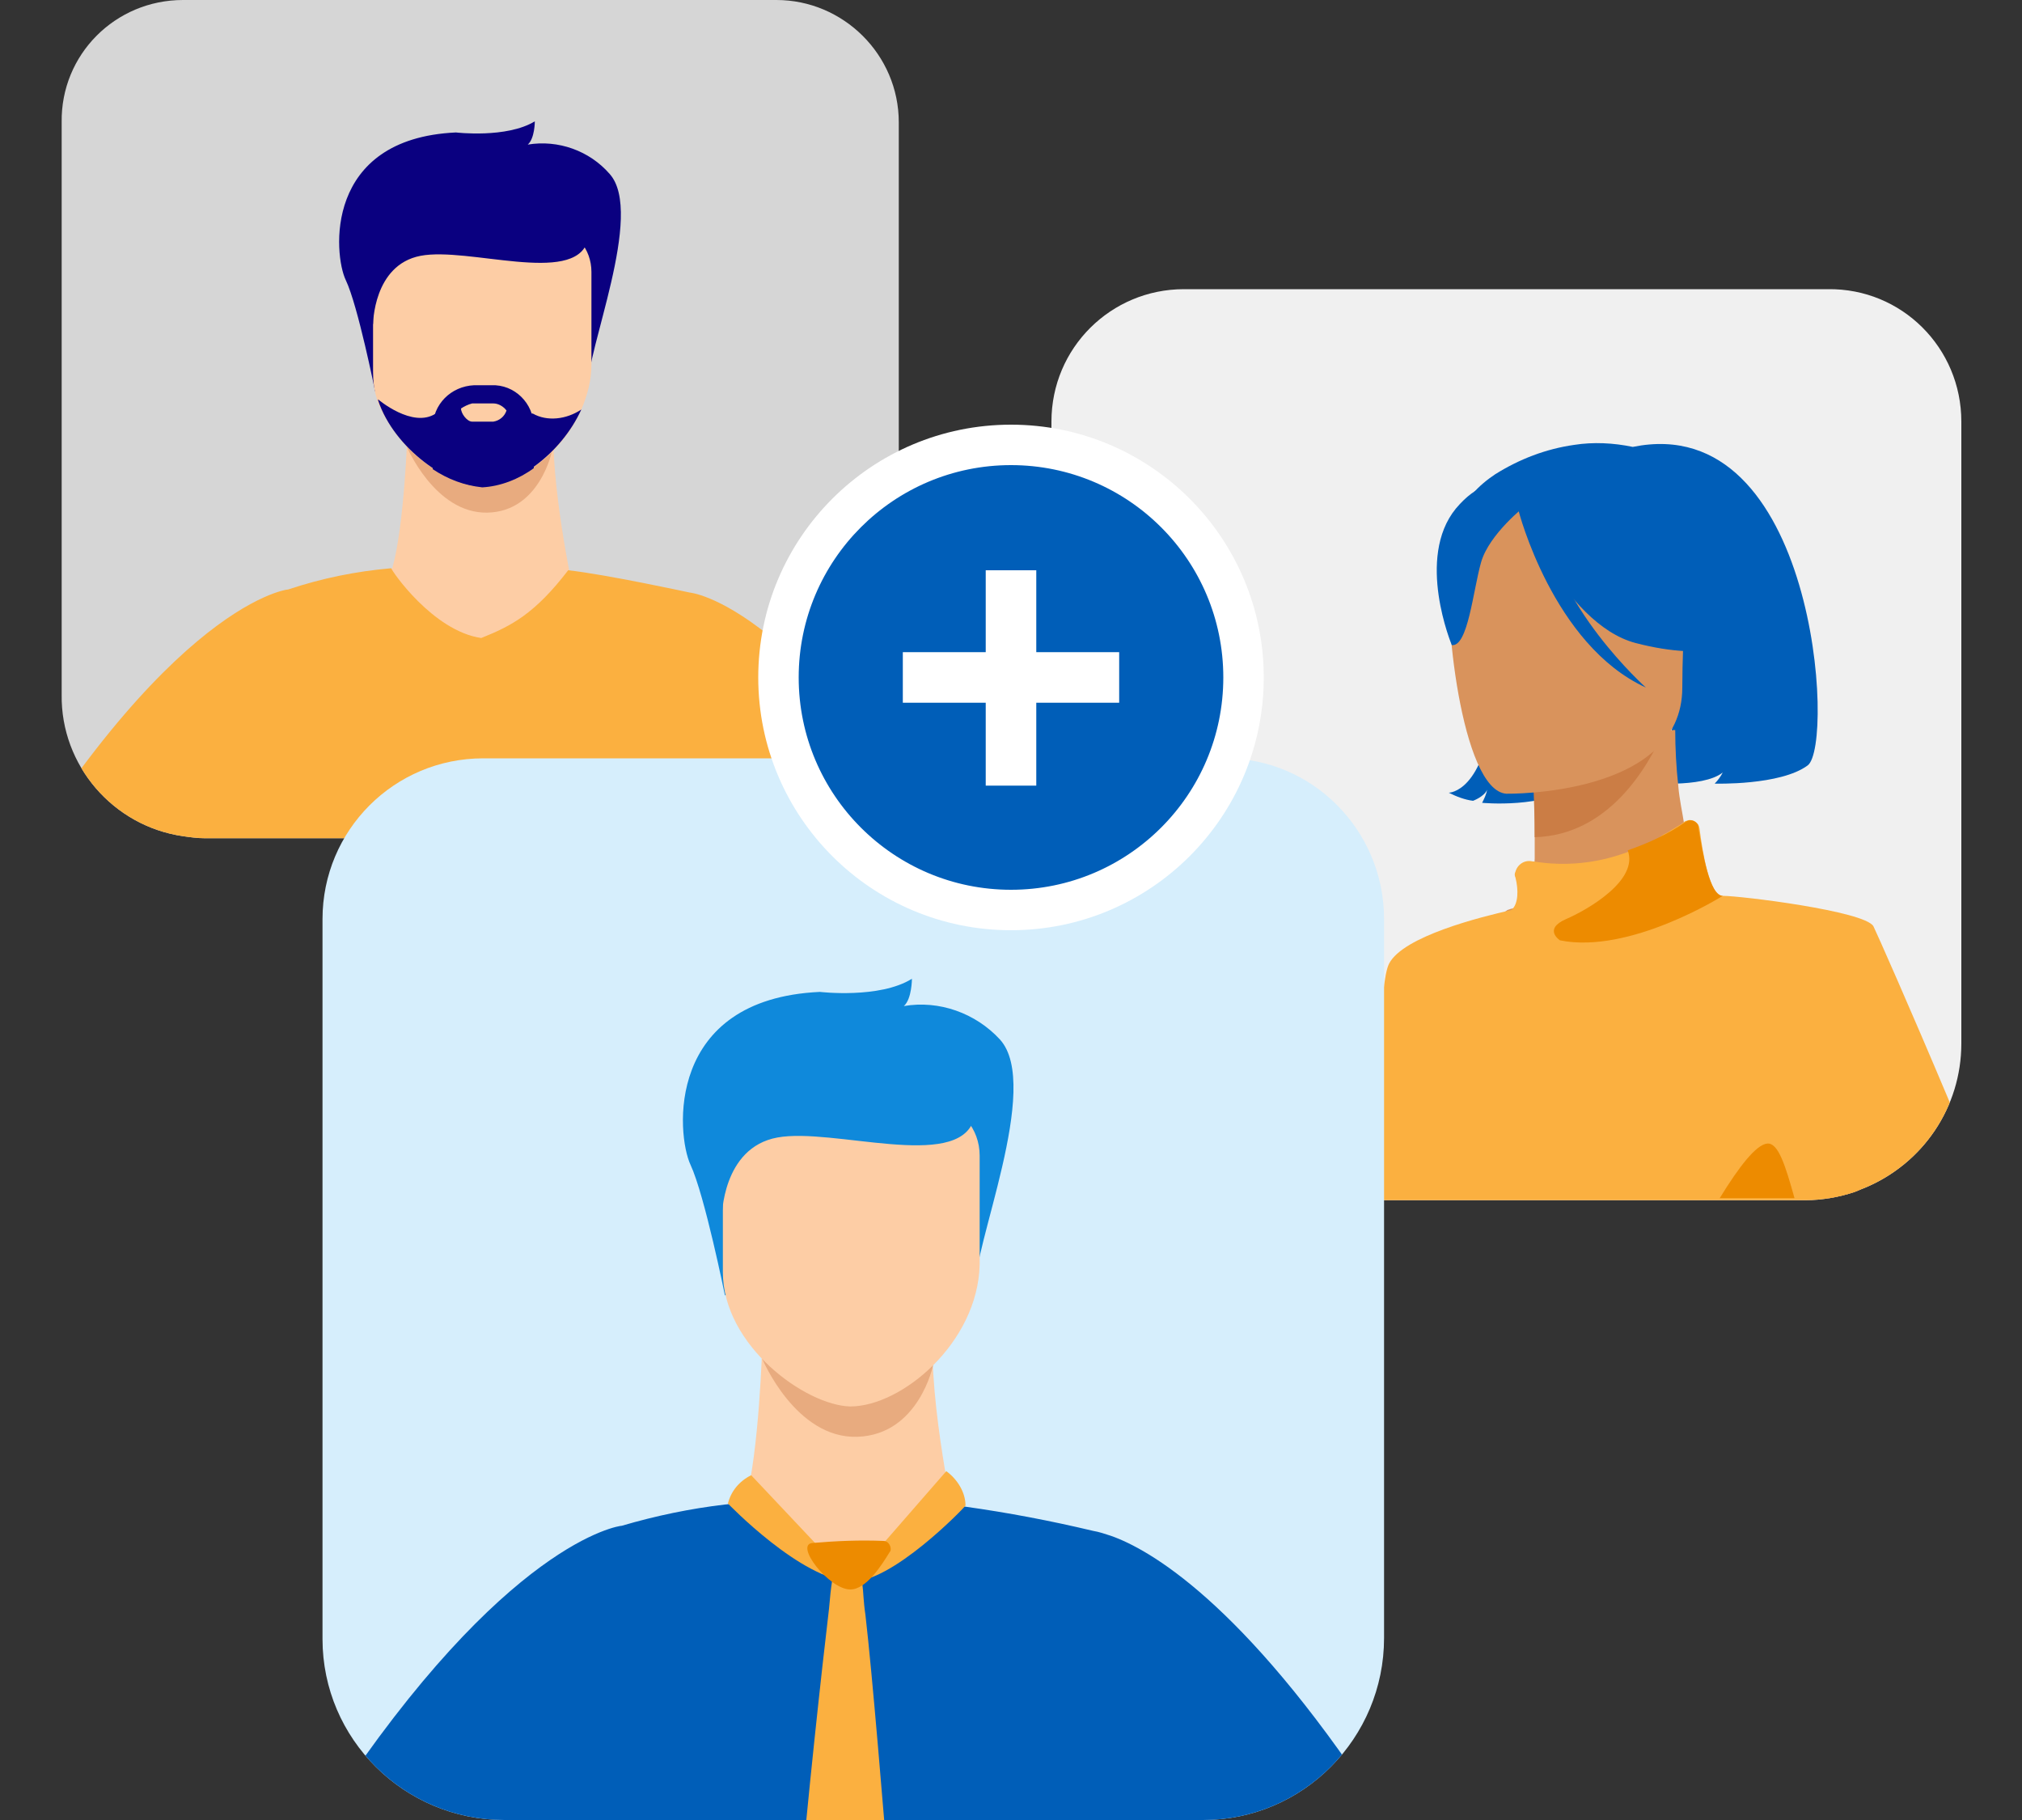 <?xml version="1.0" encoding="utf-8"?>
<!-- Generator: Adobe Illustrator 24.2.1, SVG Export Plug-In . SVG Version: 6.00 Build 0)  -->
<svg version="1.1" id="design" xmlns="http://www.w3.org/2000/svg" xmlns:xlink="http://www.w3.org/1999/xlink" x="0px" y="0px"
	 viewBox="0 0 200 180" style="enable-background:new 0 0 200 180;" xml:space="preserve">
<rect x="0" y="0" width="200" height="180" fill="#333333" stroke="none"/>
<style type="text/css">
	.st0{fill:#F0F0F0;}
	.st1{clip-path:url(#SVGID_2_);}
	.st2{fill:#005EB8;}
	.st3{fill:#D9935C;}
	.st4{fill:#CB7D45;}
	.st5{fill:#FBB040;}
	.st6{fill:#ED8B00;}
	.st7{fill:#D6D6D6;}
	.st8{clip-path:url(#SVGID_4_);}
	.st9{fill:#FDCDA5;}
	.st10{fill:#E8AB7F;}
	.st11{fill:#0A0080;}
	.st12{fill:#D6EEFC;}
	.st13{clip-path:url(#SVGID_6_);}
	.st14{fill:#0F89DB;}
	.st15{fill:#FFFFFF;}
	.st16{fill:none;stroke:#FFFFFF;stroke-width:5;stroke-miterlimit:10;}
</style>
<path class="st0" d="M194,41.7v61.5c0,6.3-3.8,11.9-9.6,14.3c-0.3,0.1-0.7,0.3-1,0.4c-1.5,0.5-3.2,0.8-4.8,0.8h-61.5
	c-7.3,0-13.1-5.9-13.1-13.1l0,0V41.7c0-7.3,5.9-13.1,13.1-13.1h63.7C188.1,28.5,194,34.4,194,41.7z"/>
<g>
	<g>
		<defs>
			<path id="SVGID_1_" d="M194,41.7v61.5c0,6.3-3.8,11.9-9.6,14.3c-0.3,0.1-0.7,0.3-1,0.4c-1.5,0.5-3.2,0.8-4.8,0.8h-61.5
				c-7.3,0-13.1-5.9-13.1-13.1l0,0V41.7c0-7.3,5.9-13.1,13.1-13.1h63.7C188.1,28.5,194,34.4,194,41.7z"/>
		</defs>
		<clipPath id="SVGID_2_">
			<use xlink:href="#SVGID_1_"  style="overflow:visible;"/>
		</clipPath>
		<g class="st1">
			<path class="st2" d="M161.5,44.2L161.5,44.2c-1.9-0.4-3.9-0.5-5.8-0.2c-2.8,0.4-5.4,1.4-7.8,2.9c-3,2-7.3,6.4-2.5,18.4l2.3,4.1
				c-0.8,9-4.4,9-4.4,9c0.8,0.4,1.6,0.7,2.4,0.8c0,0,1.1-0.4,1.4-1.1c-0.1,0.5-0.3,0.9-0.5,1.3c0,0,6.2,0.6,9.4-1.8
				c1.7-1.3,3.6-4.3,4.8-7.3l4.7,0.3c0,2.6-1.1,5-2.9,6.8c0,0,5.8,0.6,7.8-1c-0.2,0.4-0.5,0.8-0.8,1.1c0,0,6.5,0.2,9.2-1.8
				S179.6,40.5,161.5,44.2z"/>
			<path class="st3" d="M184.1,118.5H138c-0.6-3.3-0.8-6.7-0.7-10.1c0.4-3.8,1.8-7.5,4.1-10.6c2.1-3,4.7-5.6,7.7-7.8l0.3-0.1
				c0.3-0.1,0.9-0.2,1.5-0.2l0,0c0.6-0.3,0.8-2.4,0.9-4.8c0-0.7,0-1.4,0-2.1s0-1.2,0-1.8c0-0.3,0-0.6,0-0.8V80c0-0.1,0-0.2,0-0.3
				s0-0.2,0-0.3s0-0.3,0-0.4v-0.5v-0.1v-0.5v-0.6v-0.1c0-0.3,0-0.6,0-0.8c0-0.1,0-0.1,0-0.2s0-0.1,0-0.2s0-0.1,0-0.2s0-0.4,0-0.5
				s0-0.1,0-0.1v-0.3l7.8-1.5l0,0l5.3-1.1l0.6-0.1h0.2l0,0c0,1.8,0.1,3.7,0.3,5.5c0.1,1.3,0.4,2.6,0.6,3.9l0,0
				c1,4.3,2.5,6.9,3.6,7.3l0,0h0.1C175.3,90,183.4,103.8,184.1,118.5z"/>
			<path class="st4" d="M151.5,74.8c0,0,0.3,4.1,0.3,8c7.3-0.2,11.2-6.9,12.8-10.6L151.5,74.8z"/>
			<path class="st3" d="M149,78.5c0,0,17.4,0.3,17.4-10.5s2.3-18.1-8.8-18.7s-13.3,3.5-14.1,7.1S144.5,78.2,149,78.5z"/>
			<path class="st2" d="M149.7,49c0,0,4.8,12.7,12.1,14.6c7.3,1.9,10.5-0.1,10.5-0.1c-3.6-3.2-6-7.5-6.8-12.2
				C165.4,51.3,153.3,43,149.7,49z"/>
			<path class="st2" d="M150.9,50c0,0-3.6,2.8-4.4,5.6s-1.3,8.4-2.9,8.2c0,0-3.6-8.6,0.4-13.5C148.3,45.2,150.9,50,150.9,50z"/>
			<path class="st2" d="M150.2,50.5c0,0,3.4,13.3,12.6,17.5c0,0-9.2-8.2-10-16.9S150.2,50.5,150.2,50.5z"/>
			<path class="st5" d="M194.1,112l-0.9-2.1l-0.4-1l0,0c-4-9.5-7.2-16.7-7.5-17.3c-0.9-1.5-13.1-3-14.9-3c-1.3,0-2-4.3-2.3-6.7
				c-0.1-0.5-0.5-0.8-1-0.8c-0.1,0-0.3,0.1-0.4,0.1l-0.4,0.3l-0.5,0.3l-0.5,0.3l-0.3,0.2l-0.4,0.2l-0.3,0.2L164,83l-0.3,0.2
				l-0.3,0.1l-0.5,0.2l-0.4,0.2l-0.3,0.1c-0.4,0.2-0.9,0.3-1.3,0.5c-3,1.1-6.1,1.4-9.2,0.9h-0.1c-0.8-0.2-1.5,0.3-1.7,1
				c-0.1,0.2-0.1,0.4,0,0.6c0.3,1.2,0.3,2.6-0.4,3.2c-3.1,0.7-10.7,2.6-12.1,5.3c-1,1.9-1.1,13.3-1.7,23.4h54.8
				c1.6,0,3.2-0.2,4.8-0.8c0.3-0.1,0.7-0.2,1-0.4C195.6,115.6,194.9,113.7,194.1,112z"/>
			<path class="st6" d="M177.5,118.5h-7.4c1.9-3.1,3.6-5.3,4.7-5.4S176.6,115.3,177.5,118.5z"/>
			<path class="st6" d="M170.4,88.6c0,0-9.2,5.8-16.1,4.4c0,0-1.7-1.1,0.6-2.1s7.2-3.9,6.1-6.8c2-0.7,4-1.6,5.7-2.8
				c0.4-0.3,0.9-0.2,1.2,0.2c0.1,0.1,0.1,0.3,0.1,0.4C168.4,84.3,169.1,88.6,170.4,88.6z"/>
		</g>
	</g>
</g>
<path class="st7" d="M88.9,12.1v56.6c0,5.9-3.6,11.1-9.1,13.2l-0.5,0.2c-1.5,0.5-3,0.8-4.6,0.8H20.2c-0.7,0-1.4-0.1-2.1-0.2
	c-6.9-1-12.1-7-12-14V12.1C6,5.4,11.4,0,18.1,0l0,0h58.7C83.4,0,88.9,5.4,88.9,12.1z"/>
<g>
	<g>
		<defs>
			<path id="SVGID_3_" d="M88.9,12.1v56.6c0,5.9-3.6,11.1-9.1,13.2l-0.5,0.2c-1.5,0.5-3,0.8-4.6,0.8H20.2c-0.7,0-1.4-0.1-2.1-0.2
				c-6.9-1-12.1-7-12-14V12.1C6,5.4,11.4,0,18.1,0l0,0h58.7C83.4,0,88.9,5.4,88.9,12.1z"/>
		</defs>
		<clipPath id="SVGID_4_">
			<use xlink:href="#SVGID_3_"  style="overflow:visible;"/>
		</clipPath>
		<g class="st8">
			<path class="st9" d="M40.3,42.8c0,0-0.3,9.2-1.5,13.4l-9.4,6.5L64.7,68l-8.4-11.6c0,0-2.5-12.4-1.2-17S40.3,42.8,40.3,42.8z"/>
			<path class="st10" d="M40.2,44.1c0,0,2.8,6.7,8,6.6s6.4-6.1,6.4-6.1L40.2,44.1z"/>
			<path class="st11" d="M37.1,38.7c0,0-1.7-8.5-2.9-11s-2.2-14,10.9-14.6c0,0,5,0.6,7.8-1.1c0,0,0,1.7-0.7,2.3
				c3-0.5,6.1,0.6,8.1,2.9c3.5,3.9-2.4,17.7-2.1,21L37.1,38.7z"/>
			<path class="st9" d="M58.5,26.9v9.2c0,1.5-0.4,3-1,4.4l0,0c-1,2.3-2.7,4.3-4.7,5.7c-1.5,1.1-3.3,1.8-5.1,1.9
				c-1.8-0.2-3.4-0.8-4.9-1.8c-2.5-1.6-4.4-4-5.5-6.7l0,0v-0.1c-0.3-0.9-0.4-1.8-0.4-2.7V27c0-2.3,1.6-4.2,3.5-4.2h14.5
				C56.9,22.7,58.5,24.6,58.5,26.9z"/>
			<path class="st5" d="M68.2,58.6c0,0-8.3-1.8-12-2.2c-3.3,4.3-5.6,5.5-8.6,6.7c-4.8-0.7-8.9-6.7-8.9-6.9c-3.5,0.3-6.9,1-10.2,2.1
				l0,0c-0.3,0-13.1,1.8-31.9,35.7c2.7,4.8,7.4,8,12.8,8.8L21,92.7c0,1.1,0,2.2,0,3.1c0.1,2.4,0.1,4.8,0.2,7.2h51
				c-0.1-1.2-0.2-2.4-0.2-3.5c-0.2-3.5-0.3-6.7-0.5-9.6v-0.1v-0.1l0,0l2.6,2.2l0.6,0.5l0.5,0.4l0.7,0.6l1.3,1.2l0.6,0.5l0.3,0.3
				l0.4,0.3l0.3,0.2l0.7,0.6L80,97l0.4,0.4l1.6,1.4l0.6,0.5l0.6,0.5l0.4,0.4l0.2,0.2l0.6,0.5l0.6,0.5l0.2,0.2l0.3,0.2l0.6-0.2
				c5.3-2.1,9.2-6.5,10.7-12C79.5,59.5,68.2,58.6,68.2,58.6z"/>
			<path class="st11" d="M36.9,32.1c0,0,0-5.9,4.7-6.8s15.1,2.9,16.5-1.4S38,19.7,36.9,22.5S36.9,32.1,36.9,32.1z"/>
			<path class="st6" d="M27.4,102.9h-6c0-2.4-0.1-4.8-0.2-7.2c0-0.9,0-1.9,0-3.1c0-0.3,0-0.5,0-0.8l0.3,0.5
				C22.4,93.8,24.9,97.9,27.4,102.9z"/>
			<path class="st11" d="M52.8,42.2v4.1c-1.5,1.1-3.3,1.8-5.1,1.9c-1.8-0.2-3.4-0.8-4.9-1.8v-4.1c0-2.3,1.8-4.1,4.1-4.2l0,0h1.7
				C50.9,38,52.8,39.9,52.8,42.2C52.8,42.1,52.8,42.1,52.8,42.2z"/>
			<path class="st6" d="M86.3,101.7l-0.6,0.2l-0.3-0.2l-0.2-0.2l-0.6-0.5l-0.6-0.5l-0.2-0.2l-0.4-0.4l-0.6-0.5l-0.6-0.5l-1.6-1.4
				l-0.4-0.4l-0.5-0.5L79,96.1l-0.3-0.2l-0.4-0.3L78,95.2l-0.6-0.5L76,93.5l-0.7-0.6l-0.5-0.4L74.2,92l-2.6-2.2h-0.1l0,0
				c0.5-0.3,4.9-3.3,7.7,1.7C81.5,94.9,83.8,98.4,86.3,101.7z"/>
			<path class="st11" d="M57.5,40.5c-2,4.4-6.5,7.6-9.8,7.6s-8.7-3.7-10.3-8.5l0,0v-0.1c0,0,3.4,2.9,5.7,1.4h9.6
				C54.1,41.7,56,41.5,57.5,40.5z"/>
			<path class="st9" d="M48.8,41.7h-2.1c-0.5,0-1.1-0.8-1.1-1.3c0.3-0.2,0.7-0.4,1.1-0.5h2.1c0.5,0,1,0.3,1.3,0.7
				C49.9,41.2,49.4,41.6,48.8,41.7z"/>
		</g>
	</g>
</g>
<path class="st12" d="M136.9,90.9V162c0,9.9-8,18-17.9,18h-0.1h-69c-9.9,0-18-8-18-17.9V162V90.9C31.9,82.1,39,75,47.8,75
	c0,0,0,0,0.1,0h73.3C129.8,75,136.9,82.1,136.9,90.9z"/>
<g>
	<g>
		<defs>
			<path id="SVGID_5_" d="M136.9,90.9V162c0,9.9-8,18-17.9,18h-0.1h-69c-9.9,0-18-8-18-17.9V162V90.9C31.9,82.1,39,75,47.8,75
				c0,0,0,0,0.1,0h73.3C129.8,75,136.9,82.1,136.9,90.9z"/>
		</defs>
		<clipPath id="SVGID_6_">
			<use xlink:href="#SVGID_5_"  style="overflow:visible;"/>
		</clipPath>
		<g class="st13">
			<path class="st9" d="M75.4,132.9c0,0-0.3,10.8-1.7,15.7l-11,7.6l41.3,6.2l-9.9-13.6c0,0-3-14.5-1.4-19.9S75.4,132.9,75.4,132.9z"
				/>
			<path class="st10" d="M75.4,134.4c0,0,3.3,7.9,9.4,7.7s7.5-7.1,7.5-7.1L75.4,134.4z"/>
			<path class="st14" d="M71.7,128.1c0,0-2-9.9-3.4-12.9s-2.5-16.4,12.8-17.1c0,0,5.9,0.7,9.1-1.3c0,0,0,2-0.8,2.7
				c3.5-0.6,7.1,0.7,9.5,3.3c4.2,4.6-2.8,20.8-2.4,24.6L71.7,128.1z"/>
			<path class="st9" d="M84.1,139.1c-4.4-0.1-12.6-6-12.6-13.3v-11.5c0-2.7,1.9-4.9,4.2-4.9h17c2.3,0,4.2,2.2,4.2,4.9v10.8
				C96.7,132.8,89.2,139.1,84.1,139.1z"/>
			<path class="st14" d="M71.4,120.4c0,0,0-6.9,5.5-7.9s17.7,3.3,19.4-1.7s-23.6-4.9-24.8-1.8S71.4,120.4,71.4,120.4z"/>
			<path class="st2" d="M109.9,151.9L109.9,151.9c-0.6-0.2-1.2-0.4-1.8-0.5l0,0c-4.2-1-8.4-1.8-12.7-2.4l-1.3-0.2
				c-2.7,3.6-4.9,5.2-7.2,6.4c-0.5,0.3-1,0.5-1.5,0.7l-1.4,0.6c-0.6-0.1-1.2-0.3-1.8-0.5c-0.3-0.1-0.7-0.3-1-0.4
				c-3.1-1.7-5.7-4.1-7.7-7l-1.8,0.2c-3.4,0.4-6.8,1.1-10.2,2.1l0,0c-0.3,0-11.5,1.6-28.7,27.6c2.6,7.1,9.3,11.9,16.9,11.9H119
				c7.7,0,14.5-4.8,17-12.1C122.9,158.4,113.6,153.2,109.9,151.9z"/>
			<path class="st5" d="M74.3,145.9c-1.2,0.6-2,1.6-2.3,2.8c0,0,7.3,7.6,12.2,7.7L74.3,145.9z"/>
			<path class="st5" d="M84.1,156.4l9.5-10.9c1.1,0.8,1.9,2.1,1.9,3.4C95.5,149,88.1,156.7,84.1,156.4z"/>
			<path class="st5" d="M88.3,190.3h-9.5c1.1-12.7,2.5-25.3,3.2-31.2c0.1-1.2,0.2-2.1,0.3-2.7v-0.3V156c0-0.2,0-0.4,0-0.4h0.9h1.5
				h0.6c0,0,0,0.1,0,0.3s0,0.2,0,0.4v0.4c0.1,0.7,0.1,1.7,0.3,3C86.3,165.8,87.3,178,88.3,190.3z"/>
			<path class="st6" d="M80.4,152.6c2.3-0.2,4.7-0.3,7-0.2c0.4,0,0.7,0.4,0.7,0.8c0,0.1,0,0.2-0.1,0.3c-0.8,1.3-2.3,3.7-3.9,3.7
				C82,157.2,78.5,152.7,80.4,152.6z"/>
		</g>
	</g>
</g>
<g>
	<path class="st2" d="M100,90c-12.7,0-23-10.3-23-23s10.3-23,23-23s23,10.3,23,23S112.7,90,100,90z"/>
	<path class="st15" d="M100,46c11.6,0,21,9.4,21,21s-9.4,21-21,21s-21-9.4-21-21S88.4,46,100,46 M100,42c-13.8,0-25,11.2-25,25
		s11.2,25,25,25s25-11.2,25-25S113.8,42,100,42L100,42z"/>
</g>
<g>
	<line class="st16" x1="100" y1="56.4" x2="100" y2="77.7"/>
	<line class="st16" x1="89.3" y1="67" x2="110.7" y2="67"/>
</g>
</svg>
